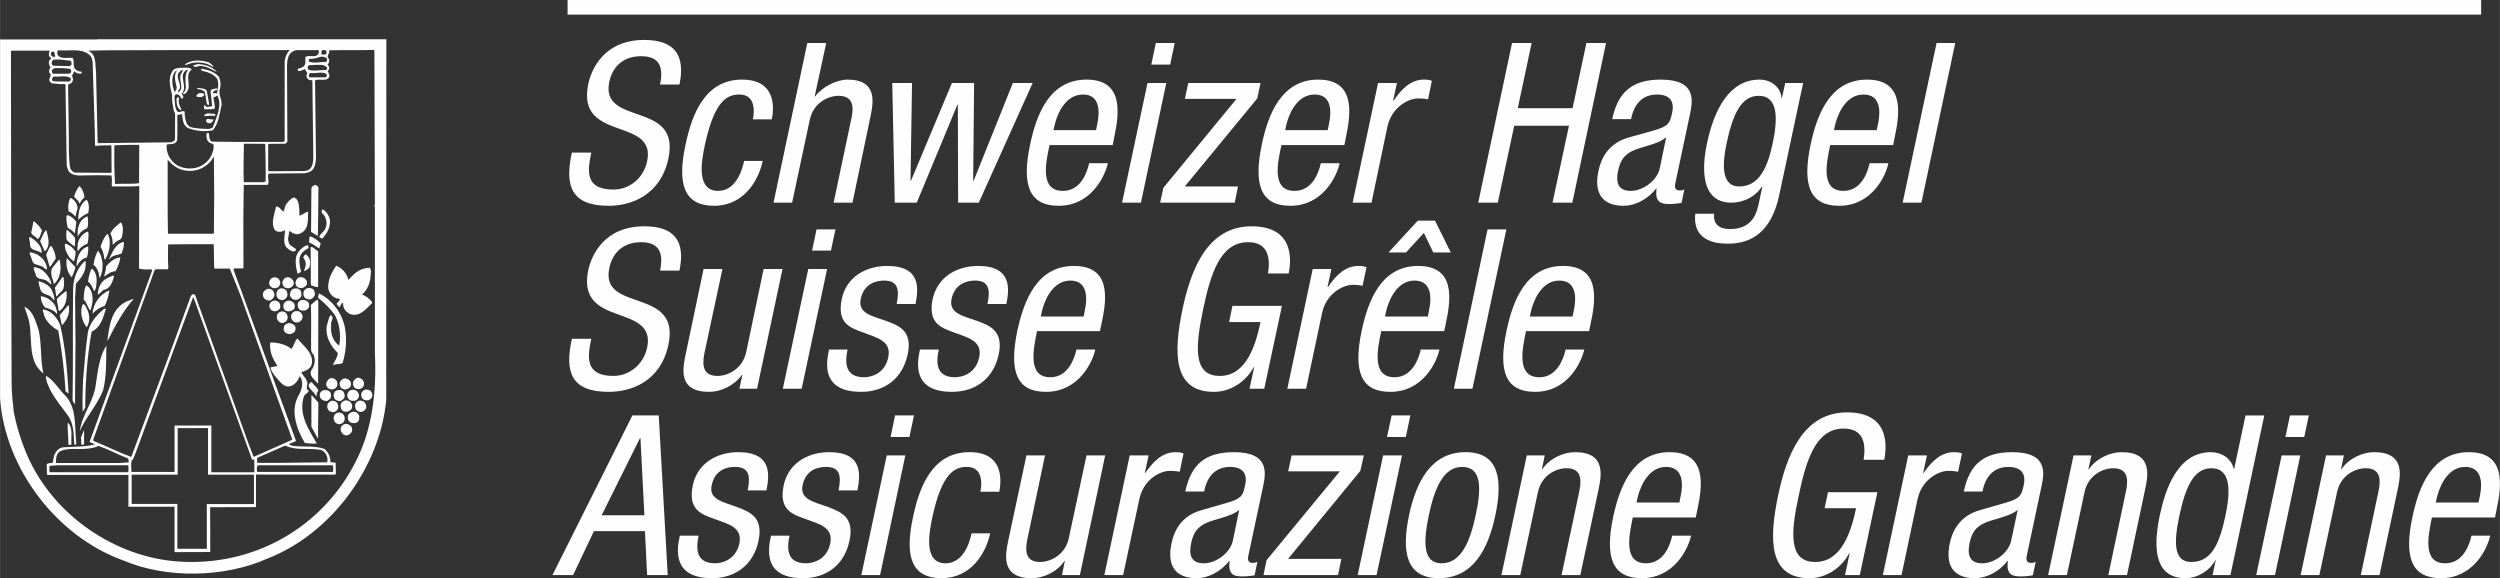 <?xml version="1.0" encoding="UTF-8"?>
<!DOCTYPE svg PUBLIC "-//W3C//DTD SVG 1.1//EN" "http://www.w3.org/Graphics/SVG/1.1/DTD/svg11.dtd">
<!-- Creator: CorelDRAW 2019 (64-Bit) -->
<svg xmlns="http://www.w3.org/2000/svg" xml:space="preserve" width="3031px" height="701px" version="1.1" style="shape-rendering:geometricPrecision; text-rendering:geometricPrecision; image-rendering:optimizeQuality; fill-rule:evenodd; clip-rule:evenodd"
viewBox="0 0 2977.16 688.58"
 xmlns:xlink="http://www.w3.org/1999/xlink"
 xmlns:xodm="http://www.corel.com/coreldraw/odm/2003">
 <rect x="0" y="0" width="2977.16" height="688.58" fill="#333333" stroke="none"/>
 <defs>
  <style type="text/css">
   <![CDATA[
    .fil0 {fill:#FEFEFE;fill-rule:nonzero}
   ]]>
  </style>
 </defs>
 <g id="Ebene_x0020_1">
  <g id="schweizer_x0020_hagel_x0020_prozess_x0020_1500x347_x0020_300dpi.eps">
   <path class="fil0" d="M234.18 113.43c-0.36,0.34 -0.57,1.38 0.24,1.75 2.65,0.81 6.76,0.88 8.67,-1.75l0 -1.88c-3.02,-0.68 -6.82,-1.79 -8.91,1.88z"/>
   <path class="fil0" d="M235.03 106c3.32,0.57 6.65,0.91 8.74,3.53 1.41,5.04 1.51,10.56 2.82,14.93 1.21,0 1.89,1.15 2.49,0l-2.76 -15.87c-1.88,-4.1 -6.93,-2.83 -10.62,-4.1 -0.67,0.3 -1.15,1.04 -0.67,1.51z"/>
   <path class="fil0" d="M229.74 78.73l3.54 1.04c8.84,-3.8 16.94,2.35 24.34,5.75l0.34 -0.24c-5.59,-6.05 -14.06,-8.4 -22.06,-9.01 -1.95,0.61 -4.74,0.47 -6.16,2.46z"/>
   <path class="fil0" d="M221.84 77.28c9.22,-4.24 22.7,-4.34 31.34,2.49l0.58 -0.54c-0.95,-2.35 -3.03,-3.36 -4.68,-4.67 -9.38,-3.6 -21.66,-3.47 -29.19,2.18 0.57,0.14 1.04,0.71 1.95,0.54z"/>
   <path class="fil0" d="M213.37 116.69c-1.35,-2.05 -3.26,0.2 -3.26,1.28 0.13,4.34 0.13,9.52 4.17,12.78 0.7,0 1.37,0.33 1.61,-0.47 -1.95,-4 -4.27,-8.98 -2.52,-13.59z"/>
   <path class="fil0" d="M250.36 137.84c1.98,-0.47 4.23,0.61 6.05,0 0.14,-0.94 -0.07,-1.61 -0.94,-2.28 -3.63,0.27 -10.69,-2.35 -12.38,2.28l0.48 0.48 6.79 -0.48z"/>
   <path class="fil0" d="M245.52 144.7c0.67,1.65 2.92,2.33 4.57,1.99 1.88,-0.5 4.03,-2.09 3.76,-4.68 -2.42,1.18 -9.04,-2.85 -8.33,2.69z"/>
   <path class="fil0" d="M423.78 549.31c-39.82,79.26 -122.14,125.54 -211.28,119.42 -74.86,-5.01 -148.14,-54.35 -179.48,-124.96 -7.36,-16.82 -13.08,-34.74 -16.75,-53.51 -0.97,-10.56 -2.48,-21.55 -2.48,-32.11l-0.44 -114.74 -0.37 -282.37 1.21 -0.71 45 0c-0.88,2.12 -1.82,5.18 -0.24,7.33 4.74,1.92 -1.82,3.87 -0.84,6.86 0.2,1.95 0.57,4.21 2.08,5.35 -1.17,2.12 -2.49,4.47 -1.41,7 4.44,3.12 -2.22,6.52 0.54,10.25l2.42 2.12c5.11,0.34 10.49,1.31 15.54,0.88l0.67 0.87 0.37 27.64 1.08 68.77c1.1,3.36 1.61,7.43 5.58,9.31 3.69,2.22 8.27,2.46 13.42,2.22 10.79,-0.36 23.13,-0.36 34.23,0 1.07,4.24 0.37,8.61 0.37,12.62l0.97 0.53c11.34,-0.2 20.69,0.44 31.24,-0.53l0.57 0.77 -0.27 97.35c4.61,1.82 10.06,1.01 15.31,1.18l0 2.18 -74.12 202.95c1.35,1.81 4.64,1.61 5.95,3.33 -11.6,3.06 -25.08,2.45 -37.29,3.39 -5.35,0.27 -9.18,5.25 -11,9.82l-1.71 8.71c-2.12,0.4 -4.98,0 -7.06,1.38l0.27 12.34 0.7 0.67 96.34 0 0 37.87 54.92 0 0 54.04 42.54 -0.14 -0.14 -53.36 54.58 -0.14 0 -38.74 94.19 0.1 1.01 -1.14c-0.3,-4.2 -0.13,-8.61 -0.3,-12.88 -1.78,-1.14 -4.64,0.4 -6.35,-1.38 0.13,-6.22 -2.46,-11.5 -7.37,-15.4 -11.27,-3.83 -24.95,-2.08 -36.89,-3.36 -1.88,-0.47 -4.14,-0.88 -4.98,-2.29 2.39,-1.68 5.89,-1.85 8.34,-3.77l-66.28 -181.82 -8.2 -22.36 0.67 -1.18 10.56 0 0.71 -0.84 -0.17 -58.45 0.5 -40.18 28.62 -0.04c2.25,-3.79 -0.74,-8.33 0.71,-12.74 0,-0.4 0.43,-0.71 0.57,-0.71l42.37 -0.37c4.74,-0.8 8.94,-2.11 11.16,-6.15 2.12,-4.64 2.89,-9.79 2.56,-15.33l-1.08 -89.15c5.52,-2.49 13.62,2.12 16.95,-4.24 0.64,-2.96 -1.21,-4.77 -1.95,-6.79 1.75,-1.41 2.12,-3.6 1.55,-5.45 -0.47,-0.94 -1.15,-1.68 -1.72,-2.35 2.12,-1.72 2.12,-4.64 1.92,-6.83 -4.64,-3.16 1.64,-6.39 0,-10.15 17.89,-0.47 36.62,0.2 53.5,-0.47l0.43 1.61 0.58 182.3c-0.91,0.5 -0.58,2.32 0,3.53l0 173.78c2.25,45.67 -3.06,90.67 -22.63,128.66zm-362.91 -486.72c0.87,-1.38 2.35,-1.12 3.49,-1.12l1.41 5.66c-1.1,0.7 -2.79,0.7 -3.83,0 -1.11,-1.25 -2.12,-3.13 -1.07,-4.54zm1.31 30.46c0.47,-1.14 1.48,-1.81 2.18,-1.95 6.32,0.81 15.04,-2.08 19.98,2.36 0.54,1.71 -0.98,3.16 -2.46,3.66 -6.52,-0.34 -13.14,0.34 -18.66,-0.5 -1.41,-0.5 -1.41,-2.66 -1.04,-3.57zm-0.74 -17.58c-0.1,-1.82 0.74,-3.67 2.42,-4.31 6.69,-1.01 13.25,0.64 19.87,1.18 1.79,0.7 1.35,3.53 1.25,4.94l-2.29 1.45 -19 -0.44c-1.04,-0.37 -2.15,-1.41 -2.25,-2.82zm0.3 7.9c0.91,-0.88 2.12,-1.85 3.66,-2.29 5.45,-0.1 12.42,-0.1 18.27,1.04 1.21,0.94 1.21,3.03 0.74,4.28l-2.02 1.44 -19.17 0c-1.48,-0.94 -1.68,-2.56 -1.48,-4.47zm7.43 -23.47c13.22,1.31 31.38,-3.84 39.72,8.4l1.34 5.45 2.56 81.41 0.3 18.03 0.81 0.64c5.55,-1.11 12.4,-0.44 18.19,-0.84l0.54 0.84 0.2 31.61 -1.48 0.4 -41.97 -0.3c-2.22,-0.57 -4.64,-2.49 -5.71,-4.78 -2.32,-13.38 -1.65,-27.57 -1.79,-41.26l-0.84 -58.51c0.98,-0.94 2.63,-1.21 3.7,-1.98 1.58,-1.18 1.85,-2.89 2.25,-4.54 -0.4,-2.56 -2.58,-4.75 0.34,-6.63 -0.34,-1.44 0.67,-1.98 0.67,-3.16 2.39,2.19 5.11,3.4 8.75,2.93 0.64,-0.58 0.64,-1.75 0.03,-2.33 -2.82,0 -4.88,-0.94 -6.93,-2.72 -3.8,-3.33 -0.67,-10.22 -3.53,-13.72 -5.61,-0.47 -15.3,2.25 -18.12,-4.37 0.43,-1.58 -0.71,-3.6 0.97,-4.57zm96.61 113.29l-0.27 44.93c-8.97,1.37 -18.69,0.26 -28.55,1 -1.04,-15.7 -1.04,-30.19 -0.9,-45.73l0.7 -0.4c9.89,-0.27 19.14,-0.67 28.45,-0.51l0.57 0.71zm46.72 -63.12c-1.58,-2.29 2.15,-3.87 1.78,-5.95 0.33,-6.5 -4.51,-10.9 -1.78,-17.25 2.15,-1.59 3.15,-3.81 5.07,-3.81 -0.33,1.62 -1.18,3.64 -2.22,5.39 -3.19,7.4 4.54,15.8 -2.85,21.62zm-2.23 -6.63c0.65,2.42 -1.41,4.01 -1.81,6.09l-0.44 0c-3.06,-6.62 -4.3,-15.91 -0.74,-22.5 1.01,-1.17 1.48,-3.16 3.3,-2.92 -4.04,5.61 -1.72,13.21 -0.31,19.33zm-10.66 86.56c4.85,6.19 12.25,11.94 20.85,13.05 11.88,1.92 22.36,-1.98 30.47,-11.1 1.44,-1.75 2.32,-3.86 3.73,-5.45 0.47,30.87 0.47,61.74 0,91.44l-0.81 0.44 -53.9 0c-0.67,-29.6 -0.2,-58.65 -0.34,-88.38zm-46.71 364.76l0 7.03 -0.7 0.57 -93.25 0c-0.27,-2.45 -0.27,-5.24 0,-7.6l9.79 -0.67 83.46 0 0.7 0.67zm-11.19 -3.36l-75.2 0c0,-5.18 0.21,-10.53 4.68,-13.92 9.82,-4.51 20.38,-2.02 31.34,-3.03 4.84,-0.64 10.39,-0.74 14.39,-3.56 12.14,4.17 23.21,10.29 35.62,15.2 0.23,1.51 1.11,3.06 0.36,4.6l-11.19 0.71zm109.89 11.06l0 -55.65 -43.78 0 0 55.22 -51.38 0c-0.37,-4.47 -0.54,-9.79 0.3,-14.16 0.03,0.44 0.77,0.13 1.07,0.13 2.36,-4.74 4.04,-9.71 5.86,-14.59l66.11 -179.04 0.67 0 69.58 192.76c0.87,1.18 1.85,-0.24 2.69,0l0.17 15.33 -51.29 0zm-94.86 37.7l0 -34.91 54.78 0 0 -55.35 36.15 -0.13 0 55.48 54.68 0 0 35.08 -56.13 0 0 53.2 -35.1 0 0 -53.37 -54.38 0zm145.24 -56.06l-5.59 -14.42 -57.7 -160.51 -6.62 -18.43c-0.88,-0.3 -2.29,-0.2 -3.16,-0.2l-1.86 2.32 -20.51 56.09 -49.03 131.92c-0.4,0.91 -0.74,2.39 -1.48,3.23 -15.57,-5.81 -29.73,-13.01 -44.96,-19.07l0 -1.71 17.52 -48.49 55.12 -152.2c0.57,-0.71 0.57,-1.78 2.18,-1.95l13.86 0 0.67 -1.55c-0.67,-9.48 -0.47,-19.1 -0.3,-28.08 17.32,-0.37 36.99,-0.13 54.34,-0.23l0.54 28.61 0.84 0.44 17.72 0 13.19 32.99 61.13 170.19 -0.37 0.84 -45.53 20.21zm94.26 9.99c0.74,2.45 0.57,5.38 0.2,7.94l-90.22 0c-0.41,-2.19 -1.05,-5.82 0.7,-7.94l89.32 0zm-6.63 -3.53l-57.97 0.67 -25.42 0c0.33,-2.22 -1.18,-6.05 1.51,-6.62l31.94 -13.99c11.74,6.08 27.24,2.92 40.16,4.84 4.13,0.4 7.43,3.06 8.77,6.69 1.55,2.32 1.55,5.72 1.01,8.41zm-73.31 -334.36l-3.49 0.8 -22.57 0c-0.7,-16.04 0.13,-29.62 0.13,-45.69l0.95 -0.18 24.48 0.18c0.27,16.07 0.74,29.15 0.5,44.89zm-186.43 -156.3l70.96 -0.24 143.75 0 0.21 0.24c-3.53,3.49 -5.09,8.07 -5.85,12.81l0 94.93c-0.64,1.58 -2.39,1.35 -3.67,1.35l-53.64 0 -29.56 -0.34c-3.63,-2.12 -2.48,-6.76 -3.63,-10.32 -0.97,-0.44 -1.85,0.26 -2.59,0.8 0,3.9 -0.33,7.7 3.23,10.36 1.65,1.48 4.84,1.27 5.38,3.7 0,10.36 -5.65,19.23 -14.76,24.21 -8.41,4.54 -20.55,4.37 -29.12,-0.81 -8.01,-5.34 -12.95,-13.88 -12.18,-24.41 4.51,-1.05 10.7,0.54 12.52,-5.21 0.4,-9.39 0.2,-19.37 0.2,-30.03 2.11,-0.57 4.03,-0.57 5.61,-1.04 0.71,6.28 1.08,13.35 7.03,16.61 8.95,3.36 19.5,4.87 29.62,2.65 6.53,-7.4 7.81,-18.39 9.92,-27.71 2.6,-8.13 -4.37,-13.85 -1.31,-22.16 1.18,-4.47 0.51,-9.88 -1.37,-13.82 -5.62,-6.19 -12.95,-8.41 -20.92,-9.69 -1.01,1.42 0.91,2.9 2.32,2.9 6.42,1.55 12.2,3.66 16.27,8.78 2.8,5.45 1.28,11.83 0,18.09 -1.04,-0.98 -3.16,-0.68 -4.53,-0.27 -0.95,-1.72 1.37,-3.16 2.65,-3.73 0.84,0.23 1.88,-0.27 2.52,-0.98 0.41,-0.71 -0.64,-1.14 -0.97,-1.28 -2.83,0.47 -5.89,0.57 -7.33,2.83l1.95 18.16c-1.48,0.7 -4.1,0.7 -6.73,1.17 -0.8,-0.9 -1.41,-2.65 -2.76,-1.78 -0.97,1.31 0,2.63 0,3.9l0.68 0.71c4.34,-0.71 9.04,0.87 12.07,-1.38 0.13,-4.88 -1.51,-8.84 -1.62,-13.38 1.86,0.3 3.4,-0.95 4.41,-2.09 6.53,12.65 -1.01,25.79 -5.25,38.24 -3.79,3.16 -10.65,1.41 -15.93,1.41 -5.38,-0.84 -12.28,-0.34 -15.24,-6.16 -1.58,-4.64 -2.65,-9.31 -2.32,-13.99 -2.59,-1.85 -5.08,1.32 -8.37,0.28 -3.9,-4.71 -3.03,-11.64 -3.9,-17.22 0.4,-1.42 0.54,-3.3 2.08,-3.67 2.8,-0.6 4.37,1.99 5.65,3.67 0,0.6 0.3,1.11 0.91,1.48 0.84,0.16 1.51,-0.54 1.85,-1.41 0.61,-1.92 -1.38,-2.97 -1.85,-4.51 8.31,-8.64 -5.14,-21.56 5.95,-28.35l1.65 0c-3.94,5.31 -3.23,13.58 -2.59,20.24 -0.34,2.76 -0.81,6.09 -3.7,7.54 0.24,1.34 1.75,1.21 2.69,0.74 10.19,-7.4 -2.02,-21.83 8.11,-29.06 -2.66,-2.29 -6.39,-2.18 -10.26,-2.02 -4.74,0.31 -11.23,-0.27 -13.45,5.22 -4.91,8.07 -1.75,18.93 0.3,27.57 -0.64,5.79 0.77,12.18 1.82,17.93l1.68 4.2 -0.1 30.1c-0.24,2.28 -2.66,3.02 -4.78,3.83l-86.99 0.98 -0.44 -2.32 -1.85 -82.43c-1.31,-8.84 1.08,-20.85 -9.52,-25.39l25.09 -0.43zm219.93 0.77l2.85 -1.01 26.5 0c1.15,1.38 0.31,3.13 -0.13,4.68 -3.23,4.54 -9.15,1.37 -13.89,2.79l-1.58 0.84c-0.2,4.2 1.45,10.52 -4.24,12.4 -1.38,1.41 -5.91,-0.13 -4.57,3.97 2.79,0.81 5.92,-0.97 8.44,-2.22 0.37,2.9 4.37,4.37 1.75,7.1 -0.47,2.66 1.04,4.74 3.02,5.95l3.97 0.54 1.15 92.78c-0.37,5.51 -0.91,11.43 -6.53,14.36l-4.6 0.84 -41.9 0.23 -0.71 -0.87 0 -31.07 0.71 -0.67 19.8 -0.18 2.32 -2.14 -0.4 -91.54c0.37,-6.69 1.24,-13.79 8.04,-16.78zm38.13 31.41l-19.27 0c-1.28,-0.95 -0.94,-3.23 -0.24,-4.24l1.45 -0.97c6.46,1.07 14.56,-2.53 19.27,1.91 0.34,1.28 -0.37,2.66 -1.21,3.3zm0 -8.71c-7.77,-0.1 -14.26,1.78 -20.68,-0.31 -0.74,-1.28 -1.28,-2.69 -0.71,-3.83 1.38,-2.96 4.91,-0.94 7.13,-1.95 5.48,0.27 12.08,-1.41 15.81,3.36 0.13,1.35 -0.34,2.63 -1.55,2.73zm1.55 -13.32c0.13,1.11 0,3.6 -1.79,3.7 -6.45,-0.1 -14.19,2.12 -20.14,-0.54l0.37 -2.92c4.57,-0.37 9.32,-0.71 13.32,-2.63 3.46,-0.4 6.69,0.17 8.24,2.39zm-5.69 -10.39c1.96,0.1 5.28,-0.57 4.98,2.22 0.71,1.51 -0.7,2.59 -1.61,3.16 -1.51,-0.23 -3.2,0.34 -4.71,-0.57 0.87,-1.58 -0.57,-3.6 1.34,-4.81zm-267.98 -12.91l-0.2 0.23 -115.61 0 0 427.01c5.65,83.83 67.49,165.18 147.36,193.69 51.35,21.69 120.12,20.18 170.76,-2.35 76.23,-29.59 133.9,-108.28 141.77,-188.55l0.14 -430.03 -344.22 0z"/>
   <path class="fil0" d="M379.15 223.33c-0.4,-1.62 -2.28,-2.83 -4,-3.13 -1.78,0.71 -3.93,1.88 -4.37,3.83l-0.4 52.23 8.07 4.74c0.33,-20.11 0.67,-37.66 0.7,-57.67z"/>
   <path class="fil0" d="M94.96 242.33c1.15,-2.8 3.27,-5.28 5.59,-7.37 -0.78,-5.24 -2.15,-9.51 -5.59,-13.08l-0.74 0c-2.65,3.57 -5.04,7.7 -6.08,12.54l4.64 4.58c0.97,1.17 1.18,2.72 2.18,3.33z"/>
   <path class="fil0" d="M335.34 275.75c1.57,-0.16 2.79,-1.51 4.17,-1.34 -0.57,6.82 -2.83,15.23 1.75,20.48 2.85,2.52 5.44,4.57 9.28,4.71 0.7,-0.78 1.91,-1.48 1.91,-2.96l-7.16 -4.88c-1.75,-2.12 -2.12,-4.94 -2.29,-7.84 0.78,-2.69 0.71,-6.59 1.95,-9.14 1.41,1.58 3.23,2.89 5.59,3.6 2.69,1.07 5.61,0.57 7.9,-0.81 9.65,-4.94 7.94,-16.04 8.44,-24.95l-0.81 -0.58 -9.38 5.01c-0.6,-2.79 0.13,-6.85 -0.6,-10.18 -0.34,-4.71 -1.28,-10.29 -6.29,-11.77 -4.17,1.61 -7.37,5.68 -9.62,9.08 -1.35,2.69 -1.35,5.88 -2.73,7.86 -2.82,-1.81 -5.11,-6.89 -8.87,-5.88 -1.45,9.15 -7.03,19.71 -0.84,28.38 2.15,1.48 4.77,1.82 7.6,1.21z"/>
   <path class="fil0" d="M89.85 258.03c0.71,-3.43 1.38,-6.83 2.53,-10.15 -0.48,-5.38 -3.91,-10.5 -8.65,-12.21 -2.35,4.5 -3.23,10.49 -2.05,16.07 3.06,1.01 6.16,4 8.17,6.29z"/>
   <path class="fil0" d="M93.11 261.7c3.84,-3.5 7.84,-6.39 11.94,-8.01 1.18,-5.38 1.18,-11.9 -1.95,-15.84 -8.34,4.84 -9.99,15.1 -9.99,23.85z"/>
   <path class="fil0" d="M380.16 282.31c0.84,0.27 2.09,1.75 3.63,1.75 5.82,-6.19 9.49,-13.02 9.19,-21.53 -0.88,-5.48 -4.21,-10.49 -8.78,-13.38 -4.04,4.54 2.86,6.59 3.16,9.99 2.12,4.77 1.78,10.33 -0.71,14.43 -1.54,2.79 -5.91,5.24 -6.49,8.74z"/>
   <path class="fil0" d="M88.88 278.11c0.87,-4.54 1.51,-9.32 1.91,-13.99 -2.79,-3.77 -6.15,-6.53 -10.29,-8.01l-1.44 1.21c-0.2,5.08 0.34,9.55 1.65,14.06 2.96,1.95 6.08,3.5 8.17,6.73z"/>
   <path class="fil0" d="M103.74 271.65c1.72,-4.03 1.15,-9.75 0.51,-14.06 -10.36,3.67 -12.68,14.7 -11.64,24.35 1.68,-4.91 6.96,-8.58 11.13,-10.29z"/>
   <path class="fil0" d="M44.62 284.73c3.57,-1.78 3.63,-6.79 5.35,-9.95 -1.72,-4.11 -5.35,-7.7 -9.31,-11.03l-0.91 0 -2.05 10.66c-2.63,5.51 4.84,6.59 6.92,10.32z"/>
   <path class="fil0" d="M140.63 286.35c5.62,-1.15 4.88,-7.4 5.62,-11.57 0.13,-3.4 -0.24,-7.6 -2.42,-10.02 -4.78,3.83 -10.33,8.03 -12.48,13.62 2.62,4.03 2.62,8.77 2.79,13.14 2.12,-1.41 3.97,-4.1 6.49,-5.17z"/>
   <path class="fil0" d="M88.88 293.81c0.3,-3.6 0.87,-6.99 0.37,-10.63 -3.03,-3.73 -6.36,-7.16 -9.85,-9.61 -0.75,3.29 -0.75,8.84 0,12.34 2.95,2.79 6.48,5.48 9.48,7.9z"/>
   <path class="fil0" d="M53 298.92c0.3,0 0.64,0.2 0.77,-0.1 6.93,-6.56 3.23,-16.68 1.48,-24.41l-0.97 0c-2.93,3.63 -4.65,8.37 -6.53,12.64l5.25 11.87z"/>
   <path class="fil0" d="M92.78 299.16c2.29,-4.24 6.99,-7.57 11.26,-8.95 0.88,-3.39 1.35,-7.26 1.42,-11.46l-0.68 -3c-5.98,1.58 -11.13,8.27 -12.17,14.19 0.17,2.86 -1.38,6.7 0.17,9.22z"/>
   <path class="fil0" d="M125.43 308.84c4.07,-7.6 6.79,-17.59 4.37,-26.53 -0.83,-1.04 -0.54,-3.7 -2.42,-3.56 -3.93,4.6 -6.08,9.95 -7.73,15.06 2.62,4.44 4.1,9.15 4.54,14.43 0,0.27 0.6,0.94 1.24,0.6z"/>
   <path class="fil0" d="M380.16 295.9l1.72 -5.96c-3.83,-3.86 -8.01,-7.16 -13.09,-8.51 -0.5,2.26 -1,4.92 -0.37,7.71 4.41,1.07 7.81,4.67 11.74,6.76z"/>
   <path class="fil0" d="M49.5 301.24l0.23 -0.37c0.07,-8.34 -7.83,-15.13 -14.66,-18.93 -0.87,2.55 0.54,5.82 0.71,8.74 -0.71,8.14 9.31,7.06 13.72,10.56z"/>
   <path class="fil0" d="M129.8 308.51l0.41 0.33c3.09,-5.11 9.35,-4.84 14.46,-6.86 1.58,-4.37 3.33,-9.01 2.69,-13.89 -10.4,2.12 -13.56,12.78 -17.56,20.42z"/>
   <path class="fil0" d="M88.14 311.26c0.57,-3.56 2.25,-7.26 1.71,-11.66 -2.69,-4.34 -7.16,-8.01 -11.9,-9.49 -1.75,1.75 -0.24,4.98 0,7.5 2.05,5.01 4.74,10.9 10.19,13.65z"/>
   <path class="fil0" d="M355.99 299.16c-5.99,6.82 -3.84,17.79 -1.89,26.43 1.71,0.4 3.3,-1.08 4.34,-2.12 -1.21,-4.91 -1.95,-8.98 -1.95,-14.29 0,-5.85 5.08,-10.93 10.79,-13.59l0.27 -1.04 -1.24 -2.62c-4.37,1.04 -7.67,4.2 -10.32,7.23z"/>
   <path class="fil0" d="M58.95 317.52l0.77 0c2.22,-2.59 4.07,-6.26 6.46,-9.01 0.33,-3.94 -1.25,-7.64 -2.49,-10.9 -1.04,-1.58 -1.51,-4.64 -3.73,-4.64 -2.02,3.6 -3.74,6.99 -5.08,10.49l4.07 14.06z"/>
   <path class="fil0" d="M91.9 316.51c2.06,-4.88 6.9,-9.01 11.54,-9.92 1.34,-4.17 1.78,-8.47 1.61,-13.12 -9.95,2.66 -13.58,12.98 -13.92,22.13 0,0.44 0,1.08 0.77,0.91z"/>
   <path class="fil0" d="M378.78 341.7l0 -42.24c-1.91,-1.85 -4.33,-3.33 -6.49,-4.91 -0.64,-1.08 -2.15,-0.57 -2.42,0.54l0.27 43.31 0.64 1.65c2.59,0.44 5.45,2.32 8,1.65z"/>
   <path class="fil0" d="M118.4 330.6l0.54 0c4.81,-9.11 4.24,-24.28 -2.35,-32.11 -2.63,4.97 -4.51,10.35 -5.25,16.94 4.74,3.7 6.59,9.55 7.06,15.17z"/>
   <path class="fil0" d="M55.59 321.18c0.87,-2.35 -0.31,-4.5 -0.88,-6.25 -2.76,-8.07 -11.16,-13.52 -18.93,-14.53l-0.71 1.01 3.3 8.91c1.01,5.28 6.69,4.61 9.52,6.36 2.99,0.34 4.9,3.09 7.7,4.5z"/>
   <path class="fil0" d="M367.95 319.13c1.75,-2.86 1.52,-8.24 0.47,-11.36l-3.29 -4.44c-2.62,-1.14 -3.19,2.12 -4.1,3.26 0.78,1.18 1.48,2.25 2.15,3.73 2.12,4.61 -0.17,8.81 -1.37,12.48 2.31,-0.71 4.7,-1.79 6.14,-3.67z"/>
   <path class="fil0" d="M137.47 323.03c2.99,-5.24 5.25,-11.13 5.79,-16.44 -6.83,0.37 -12.15,5.31 -17.16,10.69 0.54,4.98 -2.15,8.48 -1.91,12.07 4.13,-3.16 8.03,-6.08 13.28,-6.32z"/>
   <path class="fil0" d="M89.75 317.79c-3.7,-2.86 -6.86,-7.43 -10.35,-10.26 -1.15,8.41 0.6,17.29 5.98,22.73 1.41,-3.93 3.8,-7.93 4.37,-12.47z"/>
   <path class="fil0" d="M64.13 338.4c7.53,-6.56 9.38,-17.72 6.89,-28.92l-1.01 0 -6.15 7.54c-6.32,6.48 -0.64,15.19 0.27,21.38z"/>
   <path class="fil0" d="M101.76 310.83l-0.71 0c-9.48,8.8 -13.48,20.31 -14.06,32.25 -0.67,44.55 0.17,90.45 -0.67,134.07 1.18,1.38 1.82,3.5 2.93,4.37 0.13,-24.04 0.5,-49.3 0.6,-73.61l-0.47 -53.2 1.01 -16.81c6.56,-7.3 13.05,-15.27 11.37,-27.07z"/>
   <path class="fil0" d="M400.24 355.11c1.24,0.91 3.29,0 4.6,1.12 -0.63,1.37 -1.34,2.82 -2.58,3.86 -3.27,1.78 0.73,4.07 1.61,5.82 1.95,-1.61 2.22,-4.37 4.47,-5.48 0.47,0.94 0.23,2.12 0.23,3.12 0.68,4.95 4.18,8.58 8.78,10.63 10.83,3.3 18,-5.55 25.56,-13.08l0.27 -1.01c-2.96,-4.54 -7.83,-7.8 -12.07,-9.35 6.96,-6.18 9.21,-13.31 10.12,-21.25 0.1,-3.5 1.41,-7.4 -0.91,-10.66 -7.43,0.3 -14.16,3.23 -19.5,8.37 -2.15,1.85 -4.07,4.47 -6.09,6.06 -1.31,-7.27 -7.73,-14.53 -14.49,-16.75 -5.48,8 -9.48,16.14 -9.48,25.86 0.47,5.85 4.34,10.73 9.48,12.74z"/>
   <path class="fil0" d="M55.99 334.74c1.71,1.21 3.33,3.16 4.88,3.83 0.67,-1.04 -0.68,-2.02 -0.34,-3.53 -3.4,-7.84 -10.73,-16.68 -20.41,-16.82 -0.47,3.27 1.64,5.79 2.19,8.24 1.24,7.7 9.75,4.68 13.68,8.28z"/>
   <path class="fil0" d="M112.08 346.91c1.69,-1.85 2.02,-3.9 2.39,-6.32 1.14,-6.66 0.91,-14.26 -3.7,-19.41 -0.91,-1.41 -1.72,-1.41 -2.39,0 -1.95,4.58 -2.99,9.42 -3.6,14.23 3.77,2.92 5.45,7.43 7.3,11.5z"/>
   <path class="fil0" d="M116.42 351.21c2.45,-1.64 4.34,-4.03 6.49,-5.88 8.2,-1.11 10.89,-9.38 12.88,-15.98l-1.18 -1.34 -6.79 3.13c-7.7,3.6 -11.4,11.7 -11.4,20.07z"/>
   <path class="fil0" d="M66.72 351.85c-0.21,0.34 0.23,1.21 0.97,1.01 1.48,-2.42 4.64,-4.61 6.83,-7.53 2.08,-2.96 1.68,-7.67 1.68,-11.26 -0.84,-1.39 0.4,-4.04 -1.85,-4.24l-8.95 12.74 1.32 9.28z"/>
   <path class="fil0" d="M347.51 332.45c-1.48,-1.85 -3.4,-2.29 -5.51,-2.29 -2.66,0.31 -4.44,2.36 -5.49,4.54 -0.5,2.32 -0.16,5.15 1.79,7 1.4,1.01 2.96,1.84 5.48,1.51 2.42,-0.13 4.37,-1.85 5.78,-4.2 0.61,-2.46 0.07,-4.94 -2.05,-6.56z"/>
   <path class="fil0" d="M356.69 330.16c-1.75,0.44 -3.46,2.29 -4.24,3.91 -0.9,2.11 -0.9,5.2 0.95,7.09 1.74,1.41 3.59,2.18 5.91,1.92 2.26,-0.37 4.24,-1.72 5.82,-3.87 0.84,-2.19 0.84,-5.05 -1.58,-6.69 -1.61,-2.36 -4.31,-2.49 -6.86,-2.36z"/>
   <path class="fil0" d="M326.79 343.21c2.53,0 4.85,-0.84 6.06,-3.16 1.21,-1.65 1.01,-4.47 0.2,-5.82 -1.41,-4.61 -8.14,-5.28 -10.89,-1.71 -1.29,1.71 -2.12,4.03 -1.42,6.49 1.01,2.35 3.23,4.33 6.05,4.2z"/>
   <path class="fil0" d="M61.74 354.71c1.48,0.74 1.48,2.69 2.62,3.16 1.04,-4.34 -1.14,-7.83 -2.62,-12.21 -2.96,-6.08 -9.79,-9.14 -15.84,-10.96 0,3.06 1.01,6.66 1.99,9.52 1.91,7.63 10.05,5.35 13.85,10.49z"/>
   <path class="fil0" d="M102.73 339.85c-2.96,4.47 -2.69,11.36 -3.16,16.85 3.7,3.56 4.47,8.57 7.33,12.57l0.84 0c1.99,-5.68 3.03,-11.4 2.12,-17.42 -0.81,-5.14 -3.09,-9.82 -7.13,-12z"/>
   <path class="fil0" d="M370.14 356.36c1.88,-0.67 3.77,-2.83 4.57,-4.51 0.58,-2.28 0,-5.35 -1.64,-7.19 -1.65,-1.48 -3.97,-1.65 -6.53,-1.58 -2.08,0.46 -4.8,2.15 -5.17,5.14 -0.34,2.52 0.06,4.88 2.18,6.89 2.29,1.25 4.37,1.92 6.59,1.25z"/>
   <path class="fil0" d="M330.59 345.66c-1.61,2.39 -1.61,5.28 -1.21,7.1 0.88,2.35 3.13,4.27 5.89,4.54 2.79,0.4 4.91,-1.38 6.49,-3.87 0.77,-1.88 0.77,-5.21 -1.04,-7.77 -1.78,-1.57 -3.7,-2.45 -6.26,-2.25 -1.54,0.27 -2.82,1.15 -3.87,2.25z"/>
   <path class="fil0" d="M345.29 350.54c-0.34,2.05 1.38,4.17 3.16,5.69 2.09,1.17 4.34,0.8 6.49,0.47 1.55,-1.15 3.5,-2.5 3.94,-4.61 0.23,-1.99 -0.14,-5.08 -1.65,-6.86 -1.85,-2.05 -5.08,-2.02 -7.67,-1.35 -2.89,0.78 -4.14,4.17 -4.27,6.66z"/>
   <path class="fil0" d="M326.49 352.86c0.84,-1.92 0,-4.51 -1.58,-6.96 -1.92,-1.34 -4.04,-2.56 -6.79,-1.68 -1.95,0.64 -4.44,2.79 -5.08,5.21 -0.2,2.32 0.14,4.77 2.12,6.49 2.12,1.78 4.84,2.29 7,1.68 1.81,-0.9 3.49,-2.69 4.33,-4.74z"/>
   <path class="fil0" d="M124.32 364.49c3.3,-5.21 4.74,-12.1 5.89,-18.59 -11.34,4.14 -19.44,15.97 -20.11,27.57 4.2,-4.2 8.94,-7.7 14.22,-8.98z"/>
   <path class="fil0" d="M71.02 370.28c6.8,-5.01 8.57,-12.88 8.38,-21.05l-0.54 -2.86c-3.83,3.06 -8.01,6.05 -11.17,9.86 -0.16,4.2 1.79,7.93 1.79,12.61 0.33,0.43 0.33,1.78 1.54,1.44z"/>
   <path class="fil0" d="M399.33 376.3c5.28,10.36 6.76,23.27 4.54,35.38 -8.34,-6.23 -10.59,-15.78 -9.52,-24.69 -1.37,-4.03 4.75,-8.94 -0.67,-11.7 -2.82,2.89 -2.82,8.54 -4.54,12.14 -2.08,13.25 4.34,24.31 13.12,33.02 -0.34,4.78 -3.3,9.08 -5.45,13.08l0 1.68c3.06,-2.65 7.9,-0.7 11.1,-2.89 3.56,-11.13 5.04,-24.48 3.56,-37.12 -1.98,-18.93 -13.89,-37.13 -31.64,-45.77 -0.37,1.85 -1.41,3.33 -1.05,5.28 7.87,6.32 15.57,13.79 20.55,21.59z"/>
   <path class="fil0" d="M67.96 374.18c0.24,-3.56 -1.24,-7.26 -2.56,-10.63 -3.96,-6.15 -10.12,-10.02 -16.94,-10.79 0.13,4.94 1.68,9.48 5.01,13.38 5.34,1.72 10.86,3.13 14.49,8.04z"/>
   <path class="fil0" d="M127.85 405.35l0.54 0c8.47,-16.98 17.62,-34.2 30.5,-49.12l-0.2 -0.31c-2.66,1.01 -5.45,2.15 -8.24,3.16 -18.16,9.08 -20.31,29.03 -22.6,46.27z"/>
   <path class="fil0" d="M370.14 363.08c0.64,13.76 0.24,29.5 0.24,43.75 0.57,5.28 -1.59,12.04 2.82,15.34 3.03,6.02 1.41,13.75 -2.42,18.66 -3.4,7 3.93,10.93 7.27,15.57l0.73 0 0.24 -96.82 -0.81 -2.88c-3.06,1.51 -5.38,4.33 -8.07,6.38z"/>
   <path class="fil0" d="M362.84 369.74c2.63,-0.47 4.07,-2.08 5.08,-3.97 0.74,-2.89 -0.2,-5.34 -1.95,-7.03 -2.25,-1.14 -4.16,-1.81 -6.66,-1.44 -1.91,0.4 -4.03,2.09 -4.57,3.8 -0.84,2.83 0,5.71 1.95,7.74 1.71,0.9 3.97,1.57 6.15,0.9z"/>
   <path class="fil0" d="M322.99 369.27c1.72,1.14 4.14,1.88 6.39,1.14 1.92,-0.67 3.47,-1.91 4.24,-3.96 0.34,-2.69 0,-5.42 -1.98,-6.87 -1.58,-0.97 -3.43,-1.88 -5.65,-1.51 -2.25,0.34 -4.24,2.32 -4.91,4.14 -0.84,2.99 0.03,5.45 1.91,7.06z"/>
   <path class="fil0" d="M341.76 358.38c-2.09,0.7 -3.7,2.65 -4.31,4.54 -0.2,2.28 0.14,4.57 1.49,6.25 1.68,1.24 3.9,1.98 6.35,1.48 1.92,-0.71 4.51,-1.38 5.25,-3.5 1.11,-2.55 0.33,-5.44 -1.45,-7.06 -2.39,-1.68 -4.64,-2.69 -7.33,-1.71z"/>
   <path class="fil0" d="M103.74 368.5c-1.31,-2.49 -2.18,-5.58 -4.94,-6.63 -4.51,9.15 -1.08,20.95 4.3,27.91 4.27,-5.85 3.8,-15.26 0.64,-21.28z"/>
   <path class="fil0" d="M74.35 386.86c5.89,-6.62 9.15,-14.19 7.53,-23.17l-0.84 0 -10.02 11.6 2.49 11.57 0.84 0z"/>
   <path class="fil0" d="M28.99 365.27l3.49 10.36c8.38,21.86 -2.28,53.1 19.1,69.07 -3.73,-15.84 -1.85,-35.75 -5.68,-51.82 -3.59,-10.06 -6.15,-22.47 -16.91,-27.61z"/>
   <path class="fil0" d="M101.39 485.36c0.24,-30.74 2.35,-61.01 7.66,-90.4 11.27,-5.21 13.76,-17.18 16.78,-26.46 -0.06,-0.84 -0.77,-1.15 -1.51,-0.94 -9.31,7.19 -17.72,17.62 -19.77,28.34 -2.59,18.94 -4.27,38.17 -5.75,57.21 -0.4,12 -0.91,24.85 -0.4,37.15 1.04,-1.1 1.85,-3.16 2.99,-4.9z"/>
   <path class="fil0" d="M69.27 393.65c4.24,23.51 7.33,47.22 8.68,72.1 0.91,1.28 2.55,2.08 3.73,2.93 -1.68,-27.18 -3.86,-54.85 -9.88,-80.68 -2.83,-9.01 -11.44,-18.7 -20.75,-19.5 -0.74,1.78 1.17,4.17 1.17,6.62 2.66,8.17 10.23,14.63 17.05,18.53z"/>
   <path class="fil0" d="M356.09 383.63c1.44,-0.97 3.49,-2.69 3.83,-4.37 0.74,-2.12 0.4,-4.57 -1.38,-6.36 -1.55,-2.62 -4.67,-2.59 -7.47,-2.25 -2.72,1.28 -4.57,3.53 -4.4,6.19 -0.17,2.15 0.71,4.54 3.4,6.45 1.91,1.08 3.96,0.75 6.02,0.34z"/>
   <path class="fil0" d="M329.89 380c1.18,2.96 3.5,4.67 6.32,4.67 2.62,-0.2 5.55,-2.18 6.22,-5.41 0.44,-2.19 -0.3,-5.08 -2.25,-6.79 -1.88,-2.06 -6.32,-2.06 -8.34,0 -2.52,1.71 -2.46,5.01 -1.95,7.53z"/>
   <path class="fil0" d="M344.25 397.82c2.45,0.2 4.57,-1.07 6.62,-2.62 0.88,-1.68 1.58,-4.51 0.54,-6.66 -1.34,-2.39 -4.91,-3.87 -7.87,-3.87 -2.28,0.51 -3.87,1.85 -5.04,3.33 -0.44,1.78 -1.38,4.24 -0.2,6.19 0.9,2.09 3.63,3.6 5.95,3.63z"/>
   <path class="fil0" d="M361.94 471.84c1.07,-2.63 5.34,-3.7 5.61,-6.73 -4,-1.85 -1.58,-5.88 -1.58,-8.71 -0.27,-4.91 -4.94,-8.67 -7.09,-12.54 0.43,-1.45 2.55,-1.25 3.63,-1.85 4.03,-1.55 7.87,-4.31 8.71,-8.48 2.69,-12.57 -9.79,-21.31 -17.12,-30.36 -3.56,3.23 -4.1,8.57 -6.89,12.34 -7.37,-5.38 -16.28,-7.8 -25.46,-7.6 -1.21,11.03 3.16,19.74 8.61,27.81 -2.59,1.08 -5.92,0.94 -8.44,1.98 0.54,3.13 2.86,6.29 4.87,9.42 5.05,4.98 9.56,14.05 17.79,13.11 5.96,-1.14 10.36,-6.79 12.41,-12.37 4.95,6.96 2.59,16.01 -1,22.26 -11.07,18.06 -2.76,41.4 7.02,57.47 4.91,0.47 10.06,1.08 14.23,0.47 -9.96,-16.78 -22.3,-35.51 -15.3,-56.22z"/>
   <path class="fil0" d="M94.96 513.27c7.57,-17.12 21.63,-31.82 27.95,-49.14 4.07,-16.67 3.39,-35.67 3.73,-52.72 -8.44,13.28 -10.02,29.66 -12.54,45.83 -2.02,20.21 -16.38,36.02 -19.14,56.03z"/>
   <path class="fil0" d="M88.14 525.98c1.11,1.31 -1.35,3.56 1.24,3.56 1.01,0.14 1.35,-0.74 1.41,-1.31 -2.12,-19.47 0.78,-40.99 -12.14,-56.06 -8.64,-8.3 -13.95,-18.73 -23.94,-24.71l0 3.32c3.6,16.45 15.84,29.83 26.3,44.36 6.15,8.98 6.69,19.64 7.13,30.84z"/>
   <path class="fil0" d="M433.03 459.6c0.97,-2.36 0.4,-5.28 -1.38,-7.37 -1.78,-1.41 -3.7,-2.86 -6.19,-2.25 -1.78,0.64 -3.73,2.25 -4.64,4.2 -0.67,1.52 -0.67,3.94 0,5.42 1.34,2.89 4.2,4.13 6.99,3.79 2.06,-0.5 4.31,-1.78 5.22,-3.79z"/>
   <path class="fil0" d="M394.73 463.73c2.45,0.14 4.7,-1.01 6.18,-2.99 1.01,-1.98 0.91,-4.14 0.54,-6.12 -2.02,-4 -7.53,-6.12 -10.69,-2.39 -1.69,2.09 -3.07,4.71 -1.99,7.37 1.04,2.42 3.33,4.17 5.96,4.13z"/>
   <path class="fil0" d="M404.84 454.89c-1.17,2.35 0,4.81 1.25,7.13 1.65,1.04 3.16,1.85 5.15,1.85 2.18,-0.48 5.51,-1.51 6.32,-4.27 0.73,-2.16 0.73,-4.54 -1.08,-6.22 -1.85,-1.99 -4.07,-3 -6.69,-2.6 -2.05,0.38 -3.7,1.99 -4.95,4.11z"/>
   <path class="fil0" d="M376.23 471.74l0.64 0.1c0,-2.39 0.7,-4.75 2.15,-6.43 -0.91,-3.96 -5.65,-7.02 -8.07,-10.52 -9.58,5.34 3.66,10.96 5.28,16.85z"/>
   <path class="fil0" d="M435.41 463.87c-1.88,0.26 -3.93,2.31 -5.07,3.96 -0.47,2.96 -0.24,5.55 1.95,7.54 1.71,1.41 4.1,1.51 6.22,1.41 1.81,-0.71 4.1,-2.32 4.67,-4.31 0.74,-2.32 -0.14,-4.8 -1.61,-6.62 -1.48,-1.72 -3.53,-1.82 -6.16,-1.98z"/>
   <path class="fil0" d="M423.01 477.15c2.05,-0.4 3.36,-2.69 4.16,-4.23 0.78,-2.26 -0.16,-4.78 -1.58,-6.6 -1.91,-1.88 -5.44,-2.93 -8.24,-1.51 -2.72,1.04 -3.69,3.56 -3.93,6.19 0.24,1.71 0.84,3.46 2.49,4.97 1.82,1.82 4.91,1.48 7.1,1.18z"/>
   <path class="fil0" d="M393.68 473.75c0.81,-2.01 0.81,-5.38 -0.94,-7.16 -1.75,-1.92 -3.97,-2.15 -6.42,-1.98 -2.12,0.16 -4.54,1.71 -5.32,3.89 -0.84,3 0,5.96 2.79,7.6 1.78,1.22 4.14,1.92 6.19,1.22 1.01,-1.35 3.2,-1.61 3.7,-3.57z"/>
   <path class="fil0" d="M406.32 477.15c1.59,-1.05 3.47,-2.52 3.84,-4 0.71,-2.15 -0.07,-4.65 -1.18,-6.56 -2.12,-2.46 -5.88,-2.72 -8.27,-1.48 -2.39,0.87 -3.13,3.26 -3.53,5.55 0.4,1.95 0.6,3.87 2.32,5.41 1.98,1.08 4.71,2.32 6.82,1.08z"/>
   <path class="fil0" d="M371.22 470.66l-0.44 0.47 0 37.02 7.43 13.72 0.57 0c-0.33,-14.05 0.37,-28.61 0.24,-42.43l-7.8 -8.78z"/>
   <path class="fil0" d="M413.99 490.26c1.82,-0.74 3.83,-2.08 4.98,-3.86 0.98,-2.53 0.2,-5.65 -1.62,-7.53 -1.81,-1.62 -3.69,-2.12 -5.88,-2.09 -2.49,0.47 -4.77,2.05 -5.65,4.37 -0.64,3.23 0,6.09 2.09,8.01 1.58,1.47 4.27,1.07 6.08,1.1z"/>
   <path class="fil0" d="M427.81 477.15c-1.78,0.3 -4.03,2.08 -4.8,4 -0.47,2.86 -0.24,5.95 1.78,7.57 1.81,1.75 4.3,2.22 6.69,1.54 2.05,-0.74 3.53,-2.25 4.4,-4.23 0.94,-3.27 -0.7,-5.62 -2.35,-7.53 -1.71,-0.91 -3.57,-1.72 -5.72,-1.35z"/>
   <path class="fil0" d="M402.59 486.03c0.4,-2.73 -0.1,-5.42 -1.88,-7.16 -1.75,-1.28 -3.73,-1.72 -5.98,-1.55 -1.99,0.7 -3.87,2.25 -4.75,4.2 -0.84,3.27 0,5.95 1.92,7.9 2.02,0.84 4.03,1.92 6.39,1.15 1.71,-0.81 3.97,-2.56 4.3,-4.54z"/>
   <path class="fil0" d="M420.82 490.26c-2.02,0.37 -4.47,1.38 -5.85,3.3 -0.98,1.71 -1.18,4.41 -0.24,6.49 0.81,2.65 3.94,3.9 6.29,3.9 2.66,0 5.01,-0.64 6.15,-2.99 0.44,-2.52 1.18,-4.71 0.17,-6.73 -1.31,-2.45 -3.66,-3.97 -6.52,-3.97z"/>
   <path class="fil0" d="M410.16 500.72c0.71,-2.99 0.13,-5.45 -1.59,-7.46 -1.71,-1.42 -3.59,-2.32 -5.98,-1.92 -2.22,0.44 -4.54,2.22 -5.01,4.51 -0.6,2.49 -0.13,5.48 1.75,7.36 1.75,1.78 4.2,2.36 6.49,1.68 1.95,-0.37 3.77,-2.55 4.34,-4.17z"/>
   <path class="fil0" d="M80.71 503.21c-0.71,8.44 0.87,17.59 0.64,26.47 1,-0.14 2.72,0.64 3.63,-0.37 -0.64,-8.85 2.18,-19.74 -4.27,-26.1z"/>
   <path class="fil0" d="M411.24 504.89c-2.26,0.14 -4.54,2.19 -5.42,4.14 -0.84,2.86 0.27,5.75 2.42,7.67 1.55,1.68 3.73,2.28 6.02,1.54 2.22,-1.11 4.41,-2.75 5.01,-5.04 0.2,-2.09 0,-4.57 -1.71,-6.12 -1.75,-1.51 -4.14,-2.42 -6.32,-2.19z"/>
   <path class="fil0" d="M96.44 520.73l0.31 8.81c0.97,-0.07 2.28,0.14 3.29,-0.23l0.07 -16.04 -0.54 -0.41 -3.13 7.87z"/>
   <polygon class="fil0" points="675.88,17.41 2954.77,17.41 2954.77,0 675.88,0 "/>
   <path class="fil0" d="M2243.92 547.62l-24.6 0c3.19,-20.12 -0.59,-37.23 -23.76,-37.23 -32.45,0 -44.26,35.64 -53.44,79.46 -9.41,43.75 -12.84,79.43 19.65,79.43 32.49,0 43.24,-38.81 48.62,-64.06l-37.5 0 4.04 -19.04 58.81 0 -20.94 98.7 -17.56 0 5.44 -25.82 -0.57 0c-8.6,16.24 -26.4,29.52 -47.3,29.52 -49.34,0 -47.96,-47.58 -37.26,-98.73 10.08,-47.72 29.69,-98.76 82.15,-98.76 54.47,0 46.03,46.54 44.22,56.53zm-1.69 137.26l30.26 -142.51 22.27 0 -4.59 21.02 0.53 0c9.31,-13.42 20.37,-24.89 36.24,-24.89 4.55,0 7.59,0.54 9.54,1.68l-4.63 21.63c-2.15,-0.24 -4.64,-1.05 -11.85,-1.05 -11.02,0 -31.43,10.09 -36.43,33.8l-19.07 90.32 -22.27 0zm152.8 -40.89l7.85 -36.82c-10.18,8.81 -30.13,10.66 -41.7,16.75 -8.18,4.44 -12.95,9.99 -15.61,22.73 -3,14.19 -0.1,24.21 14.98,24.21 14.77,0 31.39,-12.37 34.48,-26.87zm-34.14 -58.61l-22.24 0c6.82,-32.49 23.69,-46.88 57.78,-46.88 43.41,0 37.83,25.93 34.68,41.06l-16.86 79.5c-1.22,5.71 -2.4,11.3 4.42,11.3 2.9,0 4.35,-0.54 5.58,-1.38l-3.35 16.18c-1.72,0.26 -7.65,1.31 -13.23,1.31 -8.56,0 -19.32,0 -16.46,-18.53l-0.5 0c-9.87,13.04 -25.33,20.64 -38.64,20.64 -26.69,0 -35.46,-16.03 -30.14,-41.43 4.28,-20.07 15.89,-33.76 35.23,-39.37l32.07 -9.29c17.41,-4.94 18.34,-9.44 20.88,-21.28 2.78,-13.55 -3.47,-21.15 -18.53,-21.15 -24.45,0 -29.33,23 -30.4,27.98l-0.29 1.34zm78.2 99.5l30.26 -142.51 21.23 0 -3.52 16.54 0.53 0c8.61,-12.88 25.25,-20.41 38.93,-20.41 37.52,0 31.49,28.32 27.88,45.27l-21.39 101.11 -22.26 0 20.76 -98.46c2.29,-10.76 5.34,-28.78 -14.86,-28.78 -11.99,0 -29.91,7.83 -34.31,28.78l-20.91 98.46 -22.34 0zm257.41 -190.13l-40.3 190.13 -21.31 0 3.77 -17.75 -0.52 0c-5.24,10.93 -19.87,21.45 -35.38,21.45 -33.83,0 -40.18,-30.09 -30.68,-74.95 6.37,-29.86 20.68,-75.13 60.88,-75.13 12.87,0 24.68,7.8 27.11,19.91l0.57 0 13.54 -63.66 22.32 0zm-101 118.88c-7.25,34.03 -6.6,55.65 14.2,55.65 24.7,0 33.71,-23.17 40.67,-55.65 5.77,-27.75 7.02,-55.99 -16.88,-55.99 -20.7,0 -30.73,21.92 -37.99,55.99zm126.21 -93.22l5.37 -25.66 22.45 0 -5.44 25.66 -22.38 0zm-34.81 164.47l30.28 -142.51 22.24 0 -30.17 142.51 -22.35 0zm52.89 0l30.28 -142.51 21.27 0 -3.49 16.54 0.52 0c8.53,-12.88 25.09,-20.41 38.89,-20.41 37.5,0 31.53,28.32 27.94,45.27l-21.45 101.11 -22.32 0 20.8 -98.46c2.31,-10.76 5.36,-28.78 -14.83,-28.78 -12.04,0 -29.94,7.83 -34.3,28.78l-20.99 98.46 -22.32 0zm231.5 -68.63l-75.13 0c-4.53,21.69 -11.53,54.61 15.83,54.61 21.31,0 28.92,-22.09 31.25,-32.92l22.3 0c-3.28,15.3 -19.74,50.64 -58.59,50.64 -34.84,0 -44.42,-24.31 -33.97,-73.1 7.53,-35.62 23.18,-76.98 67.13,-76.98 43.66,0 39.54,38.2 33,68.67l-1.82 9.08zm-70.59 -17.76l50.9 0 1.62 -7.6c3.37,-15.8 2.4,-34.83 -17.37,-34.83 -23.38,0 -32.16,28.78 -33.95,37.19l-1.2 5.24zm-2138.56 -76.77l-45.7 91.91 50.91 0 -4.7 -91.91 -0.51 0zm-104.28 163.16l95.2 -190.13 31.37 0 10.7 190.13 -24.55 0 -2.56 -52.32 -60.76 0 -24.82 52.32 -24.58 0zm254.86 -100.84l-22.39 0c3.8,-18.3 1.17,-27.98 -15.3,-27.98 -7.13,0 -23.34,1.85 -27.55,21.92 -3.76,16.58 13.25,19.74 29.5,25.59 16.17,6.16 32.21,12.14 26.29,40.42 -6.28,29.97 -28.95,44.59 -55.25,44.59 -48.65,0 -41.63,-35.88 -38.47,-50.64l22.4 0c-3.7,17.42 -2.22,32.92 19.74,32.92 7.13,0 24.14,-3.46 28.75,-23.44 4.03,-19.3 -12.88,-23.27 -28.75,-29.05 -16.24,-5.82 -32.82,-10.86 -26.67,-40.39 5.58,-26.67 29.26,-39.48 54.08,-39.48 41.39,0 36.95,28.55 33.62,45.54zm108.32 0l-22.47 0c3.74,-18.3 1.11,-27.98 -14.86,-27.98 -7.53,0 -23.74,1.85 -27.98,21.92 -3.49,16.58 13.18,19.74 29.76,25.59 15.91,6.16 32.29,12.14 26.1,40.42 -6.36,29.97 -28.65,44.59 -55.32,44.59 -48.63,0 -41.22,-35.88 -38.17,-50.64l22.06 0c-3.7,17.42 -2.18,32.92 19.81,32.92 7.06,0 24.48,-3.46 28.65,-23.44 4.07,-19.3 -12.85,-23.27 -28.65,-29.05 -16.31,-5.82 -32.85,-10.86 -26.73,-40.39 5.61,-26.67 29.25,-39.48 54.14,-39.48 41.43,0 36.89,28.55 33.66,45.54zm39.54 -63.63l5.28 -25.66 22.53 0 -5.41 25.66 -22.4 0zm-34.87 164.47l30.27 -142.51 22.13 0 -30.07 142.51 -22.33 0zm164.24 -99.23l-22.46 0c2.86,-13.92 0.7,-29.59 -16.18,-29.59 -14.05,0 -29.49,6.82 -40.86,59.15 -3.86,18.39 -11.36,55.65 15.61,55.65 18.93,0 27.74,-20.04 30.94,-35.68l22.12 0c-4.74,22.77 -22.19,53.4 -57.8,53.4 -34.88,0 -44.63,-24.31 -34,-73.1 7.5,-35.62 22.97,-76.98 67.19,-76.98 38.77,0 38.84,30.44 35.44,47.15zm126.14 -43.28l-30.1 142.51 -21.35 0 3.49 -16.94 -0.5 0c-8.57,13.28 -25.19,20.64 -38.87,20.64 -37.5,0 -31.51,-28.51 -28.01,-45.09l21.58 -101.12 22.1 0 -20.68 98.3c-2.26,10.96 -5.32,28.61 14.73,28.61 12.03,0 30.02,-7.93 34.36,-28.61l21.05 -98.3 22.2 0zm-0.98 142.51l30.23 -142.51 22.47 0 -4.47 21.02 0.5 0c9.15,-13.42 20.14,-24.89 36.15,-24.89 4.54,0 7.53,0.54 9.42,1.68l-4.54 21.63c-2.12,-0.24 -4.57,-1.05 -11.74,-1.05 -11.4,0 -31.41,10.09 -36.35,33.8l-19.3 90.32 -22.37 0zm153.04 -40.89l7.6 -36.82c-9.98,8.81 -30.2,10.66 -41.49,16.75 -8.07,4.44 -13.02,9.99 -15.71,22.73 -3.16,14.19 -0.1,24.21 15.07,24.21 14.46,0 31.44,-12.37 34.53,-26.87zm-34.16 -58.61l-22.46 0c6.92,-32.49 23.91,-46.88 57.93,-46.88 43.25,0 37.77,25.93 34.67,41.06l-16.94 79.5c-1.28,5.71 -2.49,11.3 4.67,11.3 2.93,0 4.27,-0.54 5.52,-1.38l-3.33 16.18c-1.69,0.26 -7.84,1.31 -13.52,1.31 -8.44,0 -18.97,0 -16.14,-18.53l-0.54 0c-9.96,13.04 -25.46,20.64 -38.61,20.64 -26.73,0 -35.54,-16.03 -30.13,-41.43 4.18,-20.07 15.51,-33.76 35.18,-39.37l32.05 -9.29c17.11,-4.94 18.06,-9.44 20.54,-21.28 2.93,-13.55 -3.43,-21.15 -18.16,-21.15 -24.58,0 -29.42,23 -30.46,27.98l-0.27 1.34zm100.08 -24.08l4.06 -18.93 86.02 0 -4.17 18.39 -86.02 104.79 63.42 0 -3.96 19.33 -88.78 0 3.67 -17.75 87.33 -105.83 -61.57 0zm117.66 -40.89l5.52 -25.66 22.29 0 -5.35 25.66 -22.46 0zm-34.91 164.47l30.3 -142.51 22.5 0 -30.3 142.51 -22.5 0zm99.81 -14.02c23.77,0 34.07,-26.33 40.72,-57.23 6.7,-30.91 7.84,-57.57 -16.17,-57.57 -22.73,0 -33.09,26.66 -39.62,57.57 -6.49,30.9 -7.56,57.23 15.07,57.23zm-38.61 -57.23c8.51,-40.22 26.44,-75.13 67.36,-75.13 41.16,0 43.92,34.91 35.38,75.13 -8.44,40.15 -26.3,74.95 -67.26,74.95 -41.16,0 -43.88,-34.8 -35.48,-74.95zm110 71.25l30.2 -142.51 21.42 0 -3.5 16.54 0.51 0c8.54,-12.88 25.15,-20.41 38.91,-20.41 37.49,0 31.5,28.32 27.94,45.27l-21.55 101.11 -22.33 0 20.84 -98.46c2.29,-10.76 5.28,-28.78 -14.72,-28.78 -12.22,0 -29.94,7.83 -34.37,28.78l-20.92 98.46 -22.43 0zm231.39 -68.63l-74.95 0c-4.54,21.69 -11.47,54.61 15.74,54.61 21.31,0 28.91,-22.09 31.21,-32.92l22.43 0c-3.28,15.3 -19.81,50.64 -58.72,50.64 -34.84,0 -44.29,-24.31 -34,-73.1 7.67,-35.62 23.34,-76.98 67.15,-76.98 43.84,0 39.66,38.2 33.07,68.67l-1.93 9.08zm-70.45 -17.76l50.94 0 1.59 -7.6c3.36,-15.8 2.44,-34.83 -17.42,-34.83 -23.37,0 -32.25,28.78 -34.03,37.19l-1.08 5.24zm-414.29 -272.82l-24.62 0c3.16,-19.7 -0.57,-37.22 -23.67,-37.22 -32.42,0 -44.32,35.64 -53.54,79.53 -9.21,44.08 -12.67,79.73 19.74,79.73 32.42,0 43.21,-38.77 48.53,-64.13l-37.43 0 4 -19.34 58.95 0 -21.08 98.7 -17.52 0 5.51 -25.62 -0.53 0c-8.71,16.2 -26.54,29.35 -47.46,29.35 -49.32,0 -47.98,-47.48 -37.29,-98.69 10.19,-47.82 29.8,-98.47 82.29,-98.47 54.41,0 46,46.44 44.12,56.16zm-1.65 137.27l30.26 -142.55 22.2 0 -4.57 21.46 0.57 0c9.38,-13.82 20.35,-25.12 36.18,-25.12 4.64,0 7.7,0.54 9.69,1.61l-4.71 21.93c-2.15,-0.24 -4.74,-1.04 -11.84,-1.04 -11.06,0 -31.44,10.02 -36.45,33.79l-18.97 89.92 -22.36 0zm186.84 -68.6l-74.99 0c-4.57,21.96 -11.54,54.95 15.9,54.95 21.09,0 28.89,-22.5 31.21,-32.99l22.23 0c-3.23,14.96 -19.64,50.37 -58.58,50.37 -34.87,0 -44.42,-23.9 -33.97,-73.17 7.67,-35.61 23.21,-76.77 67.09,-76.77 43.82,0 39.71,38 33.02,68.63l-1.91 8.98zm-70.55 -17.35l51.08 0 1.51 -7.87c3.33,-15.94 2.39,-34.97 -17.48,-34.97 -23.17,0 -32.12,28.78 -33.97,37.56l-1.14 5.28zm4.2 -76.3l34.87 -37.87 20.55 0 18.76 37.87 -20.81 0 -11.24 -23.27 -21.28 23.27 -20.85 0zm77.85 162.25l40.15 -189.76 22.4 0 -40.42 189.76 -22.13 0zm161.01 -68.6l-75.09 0c-4.58,21.96 -11.53,54.95 15.97,54.95 21.09,0 28.89,-22.5 31.21,-32.99l22.19 0c-3.29,14.96 -19.57,50.37 -58.51,50.37 -34.87,0 -44.49,-23.9 -33.97,-73.17 7.57,-35.61 23.11,-76.77 67.09,-76.77 43.68,0 39.68,38 33.02,68.63l-1.91 8.98zm-70.55 -17.35l50.95 0 1.57 -7.87c3.37,-15.94 2.32,-34.97 -17.38,-34.97 -23.27,0 -32.19,28.78 -33.97,37.56l-1.17 5.28zm-1012.7 -54.71l-23.14 0c4.2,-19.84 0,-33.83 -22.5,-33.83 -19.47,0 -33.62,10.52 -37.93,30.9 -11.23,53.67 85.25,21.69 70.42,91.13 -9.22,43.82 -44.06,56.19 -71.06,56.19 -44.25,0 -52.86,-22.66 -43.92,-63.18l23.11 0c-4.48,21.22 -7.97,44.22 26.36,44.22 18.8,0 35.81,-13.56 40.12,-33.56 11.6,-53.91 -84.68,-22.7 -70.08,-92.38 3.67,-17.35 18.79,-52.26 66.72,-52.26 36.18,0 49.13,17.89 41.9,52.77zm122.74 -1.89l-30.34 142.55 -21.01 0 3.5 -16.51 -0.55 0c-8.97,12.85 -25.15,20.24 -38.97,20.24 -37.76,0 -31.4,-28.24 -27.91,-45.09l21.26 -101.19 22.46 0 -21.09 98.53c-2.25,10.76 -5.28,28.79 15.14,28.79 11.83,0 30.02,-7.87 34.33,-28.79l20.68 -98.53 22.5 0zm35.17 -21.92l5.32 -25.29 22.56 0 -5.42 25.29 -22.46 0zm-34.8 164.47l30.26 -142.55 22.46 0 -30.29 142.55 -22.43 0zm158.01 -100.88l-22.49 0c3.73,-17.86 1.11,-27.91 -14.87,-27.91 -7.46,0 -23.74,2.12 -27.91,21.92 -3.56,16.95 13.12,20.08 29.7,25.9 15.9,5.81 32.31,11.83 26.26,40.11 -6.52,30.1 -28.82,44.59 -55.45,44.59 -48.66,0 -41.27,-35.94 -38.21,-50.37l22.06 0c-3.69,17.12 -2.21,32.99 19.81,32.99 7.06,0 24.48,-3.43 28.65,-23.78 4.07,-18.96 -12.84,-23.17 -28.65,-29.12 -16.14,-5.75 -32.85,-10.72 -26.73,-40.32 5.65,-26.7 29.26,-39.34 54.14,-39.34 41.43,0 36.92,28.78 33.69,45.33zm108.22 0l-22.53 0c3.86,-17.86 1.18,-27.91 -14.83,-27.91 -7.1,0 -23.78,2.12 -27.95,21.92 -3.49,16.95 13.25,20.08 29.8,25.9 15.84,5.81 32.28,11.83 26.39,40.11 -6.52,30.1 -29.02,44.59 -55.68,44.59 -48.26,0 -41.26,-35.94 -38.14,-50.37l22.47 0c-3.97,17.12 -2.32,32.99 19.33,32.99 7.13,0 24.55,-3.43 28.76,-23.78 4.03,-18.96 -12.48,-23.17 -28.76,-29.12 -15.84,-5.75 -32.82,-10.72 -26.66,-40.32 5.95,-26.7 29.25,-39.34 54.1,-39.34 41.4,0 36.96,28.78 33.7,45.33zm111.44 32.28l-74.92 0c-4.54,21.96 -11.47,54.95 15.8,54.95 21.22,0 28.79,-22.5 31.14,-32.99l22.4 0c-3.2,14.96 -19.71,50.37 -58.75,50.37 -34.84,0 -44.22,-23.9 -34,-73.17 7.84,-35.61 23.41,-76.77 67.19,-76.77 43.95,0 39.75,38 33.03,68.63l-1.89 8.98zm-70.45 -17.35l51.05 0 1.51 -7.87c3.33,-15.94 2.42,-34.97 -17.45,-34.97 -23.28,0 -32.22,28.78 -33.97,37.56l-1.14 5.28zm907.89 -278.1l-28.43 133.19c-8.97,42.85 -32.03,58.11 -60.75,58.11 -8.78,0 -43.11,0 -39.28,-35.61l22.52 0c-1.78,13.08 7.21,18.26 18.87,18.26 28.7,0 32.38,-22.23 34.55,-31.94l3.95 -18.83 -0.56 0c-7.35,12.14 -22.06,19.33 -36.19,19.33 -41.59,0 -33.12,-52.56 -29.04,-71.26 8.2,-38.94 26.24,-75.32 62.38,-75.32 15.55,0 25.68,10.89 26.18,21.92l0.51 0 3.96 -17.85 21.33 0zm-53.03 15.23c-20.68,0 -30.71,21.96 -38.03,56.02 -4.85,22.9 -7.57,51.93 14.87,51.93 24.07,0 33.92,-22.94 40.04,-51.93 5.77,-27.74 7.03,-56.02 -16.88,-56.02zm160.22 58.64l-74.98 0c-4.57,21.6 -11.57,54.59 15.74,54.59 21.31,0 28.88,-22.1 31.2,-32.99l22.4 0c-3.23,15.4 -19.79,50.74 -58.65,50.74 -34.93,0 -44.28,-24.31 -33.99,-73.11 7.61,-35.65 23.3,-77.17 67.15,-77.17 43.72,0 39.59,38.4 32.98,68.6l-1.85 9.34zm-70.48 -17.75l50.86 0 1.64 -7.6c3.39,-16.21 2.42,-34.84 -17.39,-34.84 -23.36,0 -32.21,28.75 -33.99,37.19l-1.12 5.25zm81.79 86.39l40.38 -190.16 22.22 0 -40.26 190.16 -22.34 0zm-353.23 -190.16l-40.18 190.16 -23.58 0 19.58 -91.64 -65.17 0 -19.61 91.64 -23.3 0 40.32 -190.16 23.3 0 -16.48 77.61 65.28 0 16.4 -77.61 23.44 0zm63.96 149.14l7.67 -36.96c-10.02,9.08 -30.16,10.89 -41.56,17.01 -8.01,4.41 -12.95,9.99 -15.71,22.74 -3.03,14.19 -0.1,24.18 15.13,24.18 14.53,0 31.45,-12.35 34.47,-26.97zm-34.13 -58.52l-22.5 0c6.93,-32.45 23.91,-47.04 57.94,-47.04 43.34,0 37.76,26.09 34.67,41.26l-16.87 79.46c-1.29,5.75 -2.42,11.3 4.6,11.3 2.96,0 4.33,-0.57 5.56,-1.35l-3.32 16.18c-1.74,0.27 -7.86,1.31 -13.47,1.31 -8.48,0 -19.01,0 -16.21,-18.53l-0.51 0c-9.98,13.05 -25.45,20.65 -38.66,20.65 -26.67,0 -35.48,-16.18 -30.1,-41.43 4.2,-20.11 15.53,-33.79 35.2,-39.68l32.02 -8.98c17.15,-4.97 18.12,-9.48 20.62,-21.29 2.88,-13.55 -3.47,-21.15 -18.24,-21.15 -24.54,0 -29.42,23 -30.49,27.98l-0.24 1.31zm-1133.32 -41.16l-23.14 0c4.2,-20.11 0,-33.76 -22.5,-33.76 -19.47,0 -33.62,10.52 -37.93,30.47 -11.23,53.67 85.25,21.72 70.42,91.16 -9.22,43.79 -44.06,56.53 -71.06,56.53 -44.25,0 -52.86,-23.03 -43.92,-63.36l23.11 0c-4.48,21.43 -7.97,44.02 26.36,44.02 18.8,0 35.81,-13.14 40.12,-33.52 11.6,-53.57 -84.68,-22.36 -70.08,-92.04 3.67,-17.76 18.79,-52.63 66.72,-52.63 36.18,0 49.13,18.26 41.9,53.13zm109.93 41.43l-22.47 0c2.83,-14.09 0.71,-29.56 -16.14,-29.56 -14.05,0 -29.52,6.83 -40.86,59.15 -3.9,18.37 -11.43,55.63 15.57,55.63 18.94,0 27.74,-20.02 30.97,-35.69l22.1 0c-4.74,22.8 -22.17,53.44 -57.84,53.44 -34.84,0 -44.59,-24.31 -33.97,-73.11 7.5,-35.65 22.97,-77.17 67.19,-77.17 38.81,0 38.87,30.63 35.45,47.31zm2.08 99.27l40.22 -190.16 22.53 0 -13.76 63.69 0.51 0c8.41,-11.6 25.9,-20.11 38.54,-20.11 36.82,0 30.7,28.51 27.13,45.46l-21.15 101.12 -22.46 0 20.78 -98.46c2.52,-11.13 5.48,-28.82 -14.9,-28.82 -11.87,0 -29.99,7.87 -34.33,28.82l-20.98 98.46 -22.13 0zm144.4 0l-2.99 -142.51 23.54 0 -1.79 116.38 0.54 0 48.76 -116.38 26.4 0 -1.08 116.38 0.57 0 46.68 -116.38 23.54 0 -64.1 142.51 -24.61 0 -0.34 -116.76 -0.5 0 -48.43 116.76 -26.19 0zm259.54 -68.64l-75.2 0c-4.74,21.6 -11.63,54.59 15.84,54.59 21.42,0 28.96,-22.1 31.25,-32.99l22.36 0c-3.4,15.4 -19.81,50.74 -58.62,50.74 -34.87,0 -44.39,-24.31 -33.96,-73.11 7.46,-35.65 23.13,-77.17 67.15,-77.17 43.52,0 39.52,38.4 32.99,68.6l-1.81 9.34zm-70.52 -17.75l50.64 0 1.58 -7.6c3.33,-16.21 2.36,-34.84 -17.08,-34.84 -23.51,0 -32.25,28.75 -33.96,37.19l-1.18 5.25zm116.49 -78.08l5.38 -25.69 22.46 0 -5.35 25.69 -22.49 0zm-34.84 164.47l30.3 -142.51 22.39 0 -30.23 142.51 -22.46 0zm74.82 -123.62l4 -18.89 86.09 0 -3.9 18.36 -86.29 104.82 63.35 0 -3.9 19.33 -88.84 0 3.9 -17.75 87.09 -105.87 -61.5 0zm189.96 54.98l-74.96 0c-4.73,21.6 -11.9,54.59 15.61,54.59 21.42,0 28.95,-22.1 31.27,-32.99l22.43 0c-3.26,15.4 -19.94,50.74 -58.71,50.74 -34.84,0 -44.26,-24.31 -33.97,-73.11 7.4,-35.65 23.37,-77.17 67.13,-77.17 43.55,0 39.51,38.4 33.02,68.6l-1.82 9.34zm-70.51 -17.75l50.61 0 1.61 -7.6c3.43,-16.21 2.42,-34.84 -17.08,-34.84 -23.57,0 -32.25,28.75 -34,37.19l-1.14 5.25zm80.33 86.39l30.27 -142.51 22.49 0 -4.54 21.01 0.55 0c9.17,-13.41 20.07,-25.08 36.18,-25.08 4.54,0 7.43,0.5 9.38,1.54l-4.51 21.96c-2.12,-0.26 -4.64,-1.07 -11.97,-1.07 -11.13,0 -31.31,10.02 -36.45,33.83l-18.93 90.32 -22.47 0z"/>
  </g>
 </g>
</svg>
